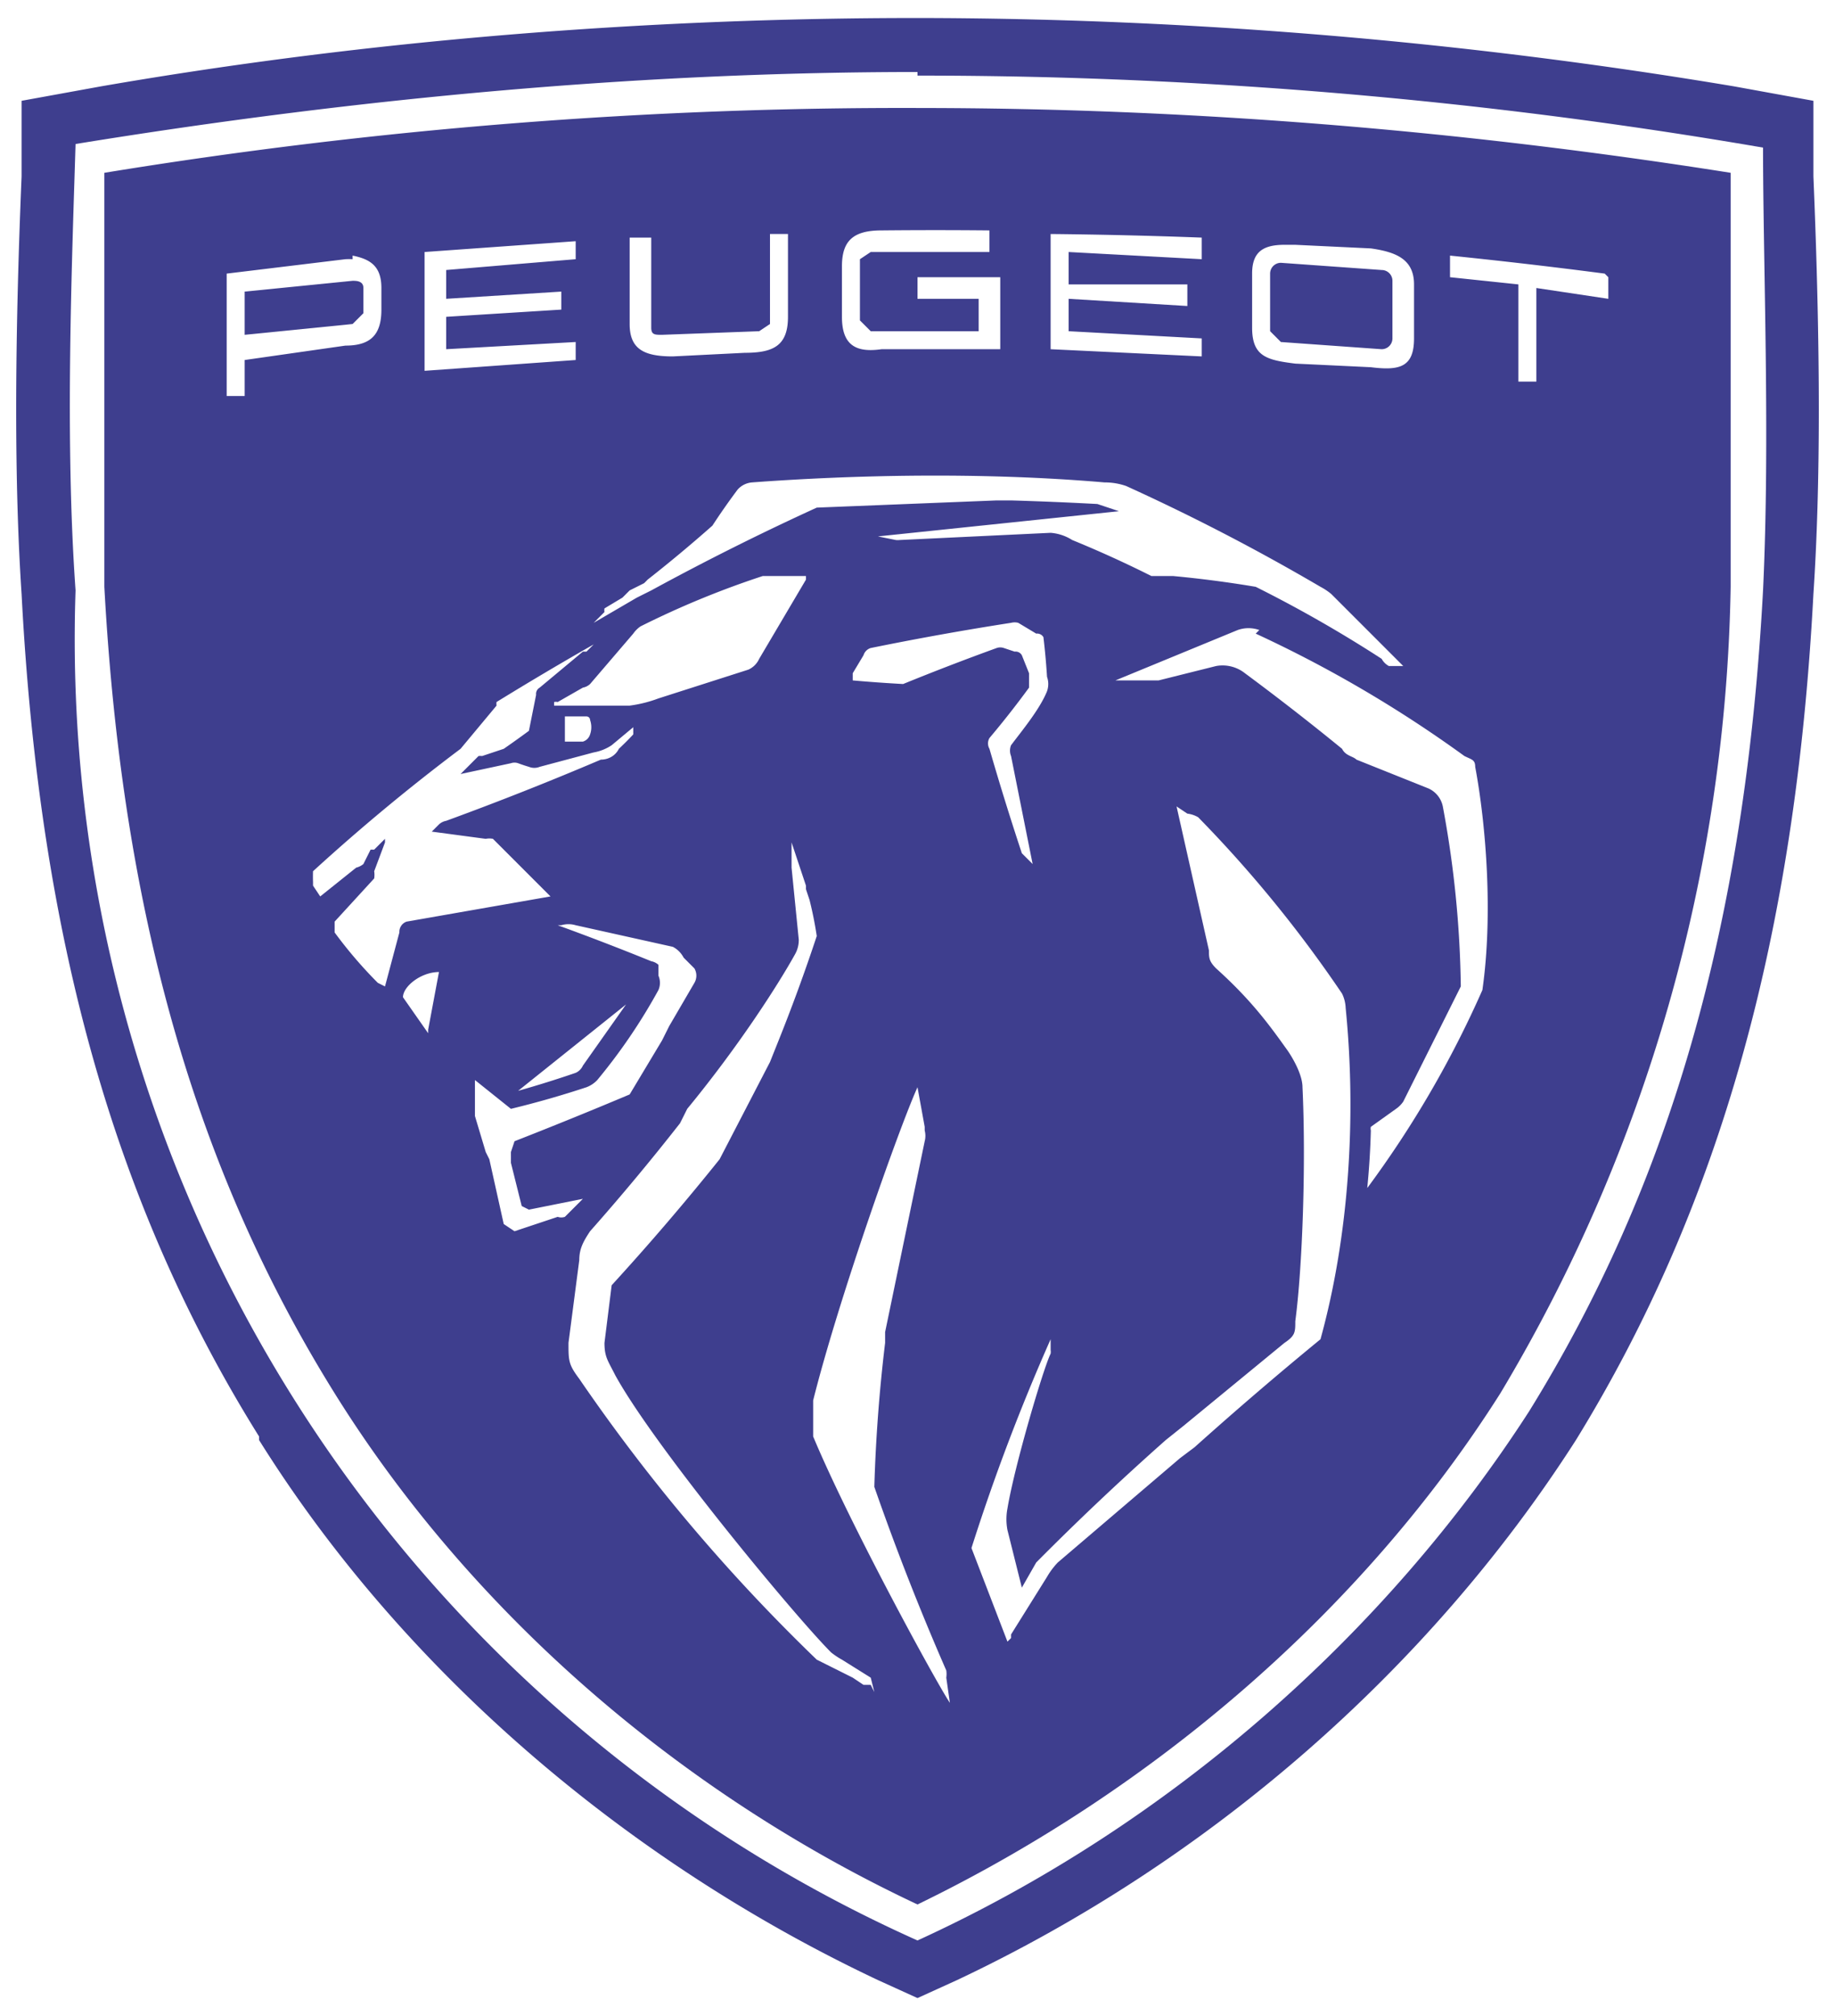 <svg xmlns="http://www.w3.org/2000/svg" width="51" height="56" fill="none"><path fill="#3E3E8E" d="M9.8 7.8c.1 0 .3 0 .3.2v.7l-.3.3-3 .3V8.1l3-.3Zm28.6-.3-2.8-.2a.3.3 0 0 0-.3.3v1.6l.3.3 2.8.2a.3.3 0 0 0 .3-.3V7.8a.3.3 0 0 0-.3-.3Z"/><path fill="#3E3E8E" fill-rule="evenodd" d="M25.5 3c7.5 0 15 .6 22.6 1.8v11.5a45 45 0 0 1-6.4 22.4c-3.8 6-9.6 11-16.2 14.2-6.6-3.1-12.4-8.1-16.2-14.2S3.4 25.5 2.9 16.3V4.8A137.6 137.6 0 0 1 25.6 3Zm2 3.4a151.3 151.3 0 0 0-3 0c-.8 0-1.1.3-1.1 1v1.4c0 .8.4 1 1.1.9h3.3v-2h-2.3v.6h1.7v.9h-3l-.3-.3V7.2l.3-.2h3.3v-.6Zm-17.7.8a1.9 1.9 0 0 0-.2 0l-3.3.4V11h.5v-1l2.8-.4c.7 0 1-.3 1-1V8c0-.6-.3-.8-.8-.9Zm25 .4c0-.6.3-.8.9-.8h.3l2.1.1c.7.1 1.2.3 1.2 1v1.5c0 .8-.4.9-1.2.8l-2.1-.1c-.8-.1-1.2-.2-1.2-1V7.6ZM21.9 8.8V6.5h-.5V9l-.3.2-2.7.1c-.2 0-.3 0-.3-.2V6.6h-.6V9c0 .7.4.9 1.2.9l2-.1c.8 0 1.2-.2 1.2-1Zm11.5-2.2a151.5 151.5 0 0 0-4.2-.1v3.2l4.2.2v-.5l-3.7-.2v-.9l3.3.2v-.6h-3.3V7l3.7.2v-.6ZM16 7.2v-.5l-4.2.3v3.3l4.2-.3v-.5l-3.6.2v-.9l3.2-.2v-.5l-3.2.2v-.8l3.6-.3Zm28.6.4a155 155 0 0 0-4.3-.5v.6l1.9.2v2.7h.5V8l2 .3v-.6Zm-13.9 5.8c-3.5-.3-7.1-.2-9.8 0a.6.6 0 0 0-.4.2 19 19 0 0 0-.7 1 39.2 39.2 0 0 1-1.8 1.5 2.3 2.3 0 0 1-.1.1l-.4.2-.2.2-.5.3a.3.3 0 0 0 0 .1l-.3.3 1.2-.7.4-.2a73 73 0 0 1 4.6-2.3l5-.2h.4a97.9 97.9 0 0 1 2.4.1l.6.2-6.7.7.5.1a.5.5 0 0 0 .1 0l4.2-.2a1.3 1.3 0 0 1 .6.2 31.2 31.2 0 0 1 2.2 1h.6a31.7 31.7 0 0 1 2.3.3 36 36 0 0 1 3.5 2 .5.5 0 0 0 .2.2h.4l-2-2a1.7 1.7 0 0 0-.3-.2 58.5 58.5 0 0 0-5.4-2.8 1.8 1.8 0 0 0-.6-.1ZM22.4 16V16h-1.2a24.9 24.9 0 0 0-3.4 1.4.8.8 0 0 0-.2.2L16.4 19a.4.4 0 0 1-.2.1l-.7.4a.2.2 0 0 0-.1 0v.1h2.1a3.6 3.6 0 0 0 .8-.2l2.5-.8a.6.6 0 0 0 .3-.3l1.3-2.2Zm-6 4a.1.1 0 0 0-.1-.1h-.6v.7h.5a.3.3 0 0 0 .2-.2.6.6 0 0 0 0-.4Zm11.9-2.7a.4.4 0 0 0-.2 0 84.3 84.3 0 0 0-3.9.7.3.3 0 0 0-.2.2l-.3.5v.2a41.6 41.6 0 0 0 1.4.1 71 71 0 0 1 2.6-1 .3.3 0 0 1 .2 0l.3.1a.2.2 0 0 1 .2.1l.2.5v.4a25.6 25.6 0 0 1-1.1 1.4.3.3 0 0 0 0 .3 79.7 79.7 0 0 0 .9 2.9l.3.3-.6-3a.4.4 0 0 1 0-.3c.3-.4.8-1 1-1.5a.6.6 0 0 0 0-.4 19.5 19.5 0 0 0-.1-1.1.2.2 0 0 0-.2-.1l-.5-.3Zm-12 .8.2-.2a92.4 92.4 0 0 0-2.7 1.6.4.4 0 0 0 0 .1l-1 1.2a55.5 55.5 0 0 0-4.1 3.4 4.3 4.3 0 0 0 0 .3v.1l.2.3 1-.8a.5.5 0 0 0 .2-.1l.2-.4h.1l.3-.3v.1l-.3.8a.7.7 0 0 1 0 .2l-1.1 1.2v.3a12.3 12.3 0 0 0 1.2 1.4l.2.1.4-1.5a.3.3 0 0 1 .2-.3l4-.7-1.6-1.6a.5.5 0 0 0-.2 0l-1.5-.2.2-.2a.4.4 0 0 1 .2-.1 88.8 88.8 0 0 0 4.3-1.7c.2 0 .4-.1.5-.3a8.7 8.7 0 0 0 .4-.4v-.2l-.6.5a1.3 1.3 0 0 1-.5.2l-1.5.4a.4.4 0 0 1-.3 0 4.5 4.5 0 0 1-.3-.1.3.3 0 0 0-.2 0l-1.4.3.5-.5a.5.5 0 0 1 .1 0l.6-.2a27.4 27.4 0 0 0 .7-.5l.2-1a.2.2 0 0 1 .1-.2l1.2-1Zm-4.4 10.5.3-1.6c-.5 0-1 .4-1 .7l.7 1Zm4.3 1 1.2-1.7-3 2.4a30.5 30.5 0 0 0 1.6-.5.4.4 0 0 0 .2-.2ZM35 17.5a.9.9 0 0 0-.6 0L31 18.9h1.2l1.6-.4a1 1 0 0 1 .8.2 71.6 71.6 0 0 1 2.7 2.1c.1.2.3.2.4.3l2 .8a.7.7 0 0 1 .4.5 29 29 0 0 1 .5 5L39 30.6a.8.8 0 0 1-.2.2l-.7.5a.2.2 0 0 0 0 .1A22 22 0 0 1 38 33a28.7 28.7 0 0 0 3.2-5.5c.3-2.1.1-4.6-.2-6.2 0-.2-.1-.2-.3-.3a34.6 34.6 0 0 0-5.8-3.4ZM16 25.7a.7.7 0 0 0-.4 0h-.1a74 74 0 0 1 2.6 1 .4.4 0 0 1 .2.1v.3a.5.5 0 0 1 0 .4 15.8 15.8 0 0 1-1.7 2.5.8.8 0 0 1-.3.2 26.8 26.8 0 0 1-2.1.6l-1-.8v1l.3 1 .1.2.4 1.8.3.2 1.2-.4a.3.3 0 0 0 .2 0l.5-.5-1.5.3-.2-.1-.3-1.2a72.5 72.5 0 0 0 0-.3l.1-.3a134 134 0 0 0 3.2-1.3l.9-1.5.2-.4.7-1.2a.4.4 0 0 0 0-.4l-.3-.3a.7.7 0 0 0-.3-.3l-2.7-.6Zm17-3.1-.3-.2.9 4c0 .2 0 .3.2.5 1 .9 1.5 1.6 2 2.3.2.3.4.7.4 1 .1 2.1 0 5-.2 6.5 0 .3 0 .4-.3.6l-2.8 2.3-.5.4a77 77 0 0 0-3.6 3.4l-.4.7-.4-1.6a1.6 1.6 0 0 1 0-.6c.2-1.2 1-3.9 1.2-4.3a.3.3 0 0 0 0-.1v-.3a56.6 56.6 0 0 0-2.2 5.8l1 2.6.1-.1v-.1l1-1.6a2.1 2.1 0 0 1 .3-.4l3.4-2.9.4-.3a104.8 104.8 0 0 1 3.5-3c.8-2.9 1-6.2.7-9.2a1 1 0 0 0-.1-.4 35 35 0 0 0-4-4.9.8.8 0 0 0-.3-.1Zm-10.6 2-.4-1.2v.7l.2 2a.8.8 0 0 1-.1.4c-.5.9-1.6 2.6-3 4.3l-.2.4a64.5 64.5 0 0 1-2.5 3c-.2.3-.3.5-.3.8l-.3 2.3c0 .5 0 .6.3 1a50.1 50.1 0 0 0 6.6 7.8l1 .5.3.2h.2l.1.2-.1-.4-.8-.5a2.1 2.1 0 0 1-.3-.2c-1-1-4.9-5.7-6-7.7-.2-.4-.3-.5-.3-.9l.2-1.6a70.2 70.2 0 0 0 3-3.5l1.4-2.7.2-.5a50.2 50.2 0 0 0 1.1-3 10.6 10.6 0 0 0-.2-1l-.1-.3Zm3.3 6.7-.2-1.1c-.5 1.1-2.2 5.9-2.9 8.7v1c1 2.4 3.4 6.8 3.8 7.4l-.1-.7a.7.7 0 0 0 0-.2 71 71 0 0 1-2-5.1 44 44 0 0 1 .3-4V37l1.1-5.3a.6.6 0 0 0 0-.3Z" clip-rule="evenodd"/><path fill="#3E3E8E" fill-rule="evenodd" d="M7.2 40c4 6.4 10.2 11.7 17.2 15l1.1.5 1.1-.5c7-3.3 13.1-8.6 17.2-15 4-6.5 6.1-14 6.6-23.5.2-3 .2-6.8 0-11.6V2.8l-2.2-.4A138.4 138.4 0 0 0 25.5.5c-7.5 0-15.2.6-22.7 1.9l-2.2.4v2.1C.4 9.7.4 13.5.6 16.5c.5 9.6 2.6 17 6.6 23.4ZM25.5 2c-7.6 0-15.4.7-23.4 2-.1 3.3-.3 8.2 0 12.4a39.6 39.6 0 0 0 23.4 37.5c7-3.2 13-8.5 17-14.7 3.9-6.3 6-13.5 6.5-22.8.2-4.2 0-9.1 0-12.3a138.4 138.4 0 0 0-23.5-2Z" clip-rule="evenodd"/></svg>